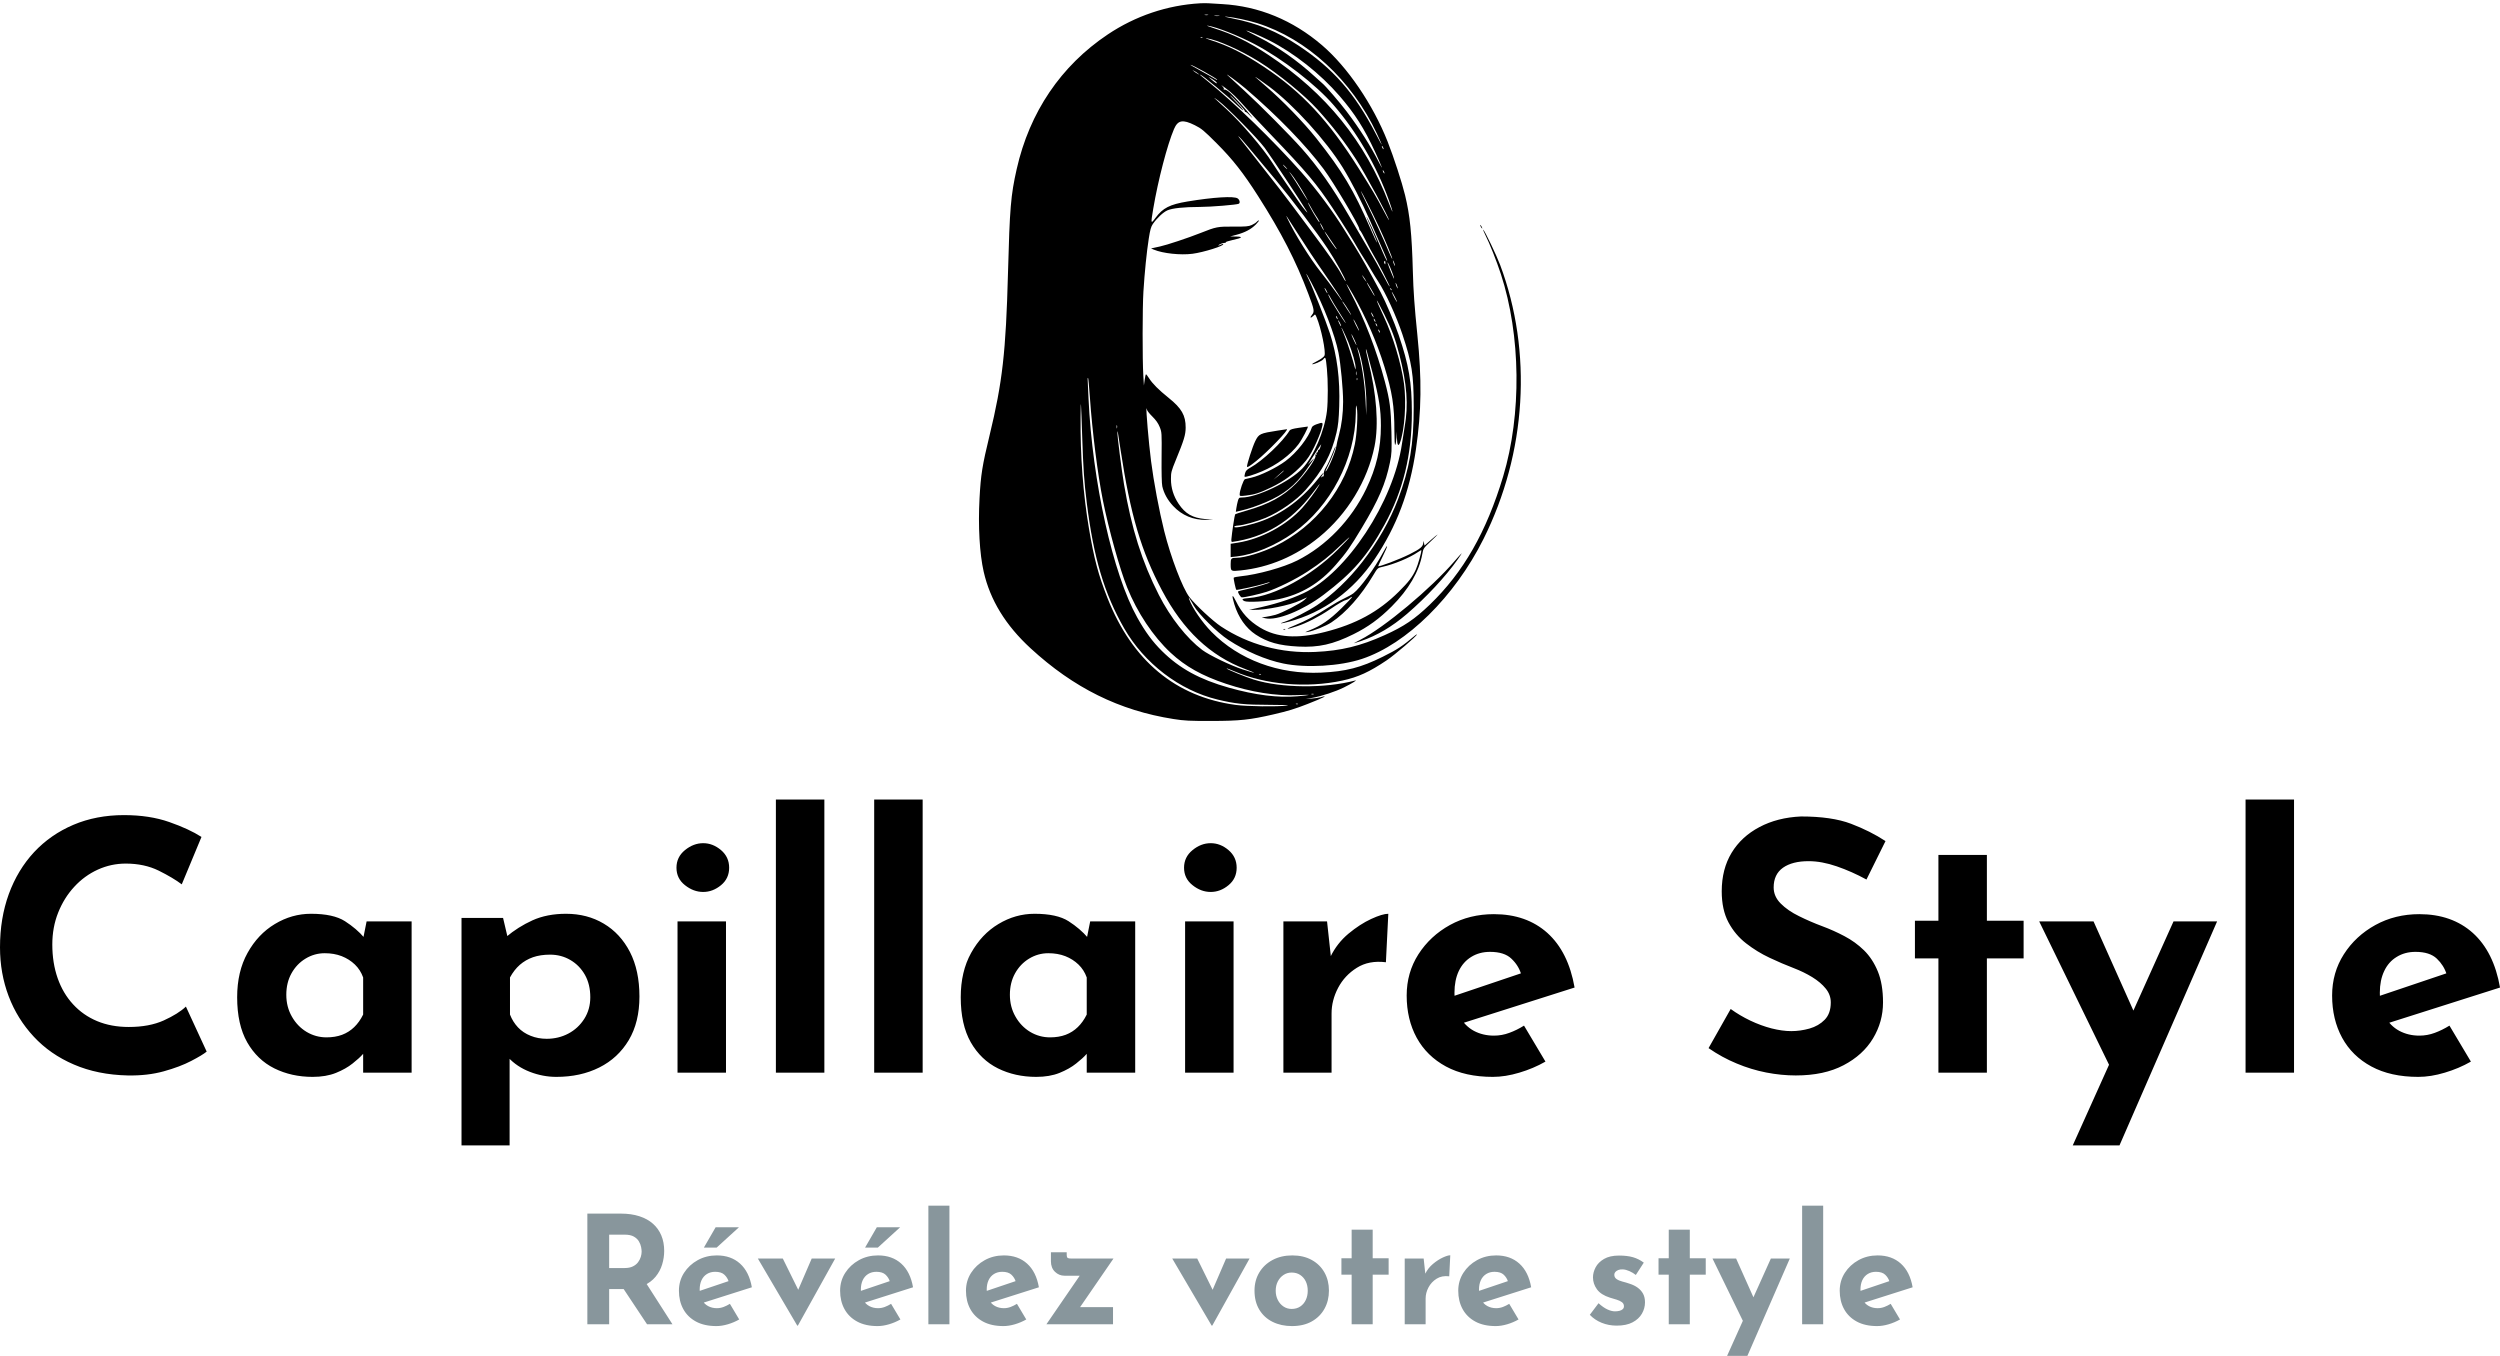 <svg data-sanitized-data-v-33c5842a="" data-v-33c5842a="" data-sanitized-data-v-719f541d="" data-v-719f541d="" class="editor-view__logo-preview" viewBox="0 0 332 180.058" height="180.058" width="332" xmlns="http://www.w3.org/2000/svg"><svg style="fill: rgb(0, 0, 0);" data-sanitized-data-v-719f541d="" data-v-719f541d="" y="0" x="129.5" height="96.178" width="73" viewBox="0 0 611 805" id="mark"><rect data-sanitized-data-v-719f541d="" data-v-719f541d="" fill="none" height="100%" width="100%" y="0" x="0"></rect><g data-sanitized-data-v-719f541d="" data-v-719f541d="">
	<path fill-rule="evenodd" fill="inherit" stroke="none" d="M 250 3.668 C 213.506 5.774, 178.284 17.647, 147.500 38.221 C 95.367 73.063, 60.450 124.669, 46.157 188 C 39.610 217.010, 38.426 231.160, 36.494 303.500 C 34.147 391.395, 30.361 424.759, 16.008 484 C 7.887 517.525, 6.273 527.647, 4.864 553.916 C 3.200 584.932, 4.932 615.475, 9.490 635.500 C 16.646 666.943, 33.841 695.018, 61.580 720.551 C 109.480 764.641, 160.199 789.748, 220.500 799.219 C 232.606 801.120, 238.356 801.410, 263 801.358 C 294.321 801.293, 305.413 800.112, 331.597 794.058 C 347.892 790.290, 355.516 787.962, 369.500 782.483 C 387.387 775.476, 393.766 772.187, 383.993 775.009 C 382.072 775.564, 377.575 776.226, 374 776.480 L 367.500 776.942 375.106 775.588 C 385.276 773.776, 400.556 768.728, 409.891 764.094 C 418.638 759.752, 425.435 755.595, 422.500 756.381 C 389.062 765.337, 340.260 764.914, 309.780 755.403 C 300.474 752.499, 280.262 744.233, 279.516 743.026 C 279.248 742.593, 283.167 744.022, 288.224 746.202 C 322.795 761.107, 368.699 765.039, 408.128 756.473 C 425.653 752.666, 438.212 746.919, 457.575 733.846 C 466.467 727.843, 491 706.884, 491 705.291 C 491 704.960, 490.212 705.352, 489.250 706.161 C 474.782 718.324, 469.330 721.912, 453 730.021 C 428.739 742.068, 412.018 746.372, 384.500 747.653 C 337.493 749.841, 293.131 733.336, 262.693 702.332 C 252.310 691.757, 241.353 675.754, 237.946 666.188 C 237.136 663.915, 237.182 663.766, 238.244 665.225 C 238.935 666.173, 241.075 669.772, 243 673.221 C 248.207 682.550, 268.875 702.987, 281.500 711.288 C 300.627 723.865, 323.113 733.529, 342.500 737.504 C 367.899 742.713, 405.569 740.504, 430 732.375 C 479.677 715.844, 532.957 663.258, 565.024 599.108 C 612.935 503.265, 619.746 391.225, 583.542 294.500 C 579.603 283.976, 566.359 256.340, 564.790 255.370 C 564.285 255.058, 565.255 257.543, 566.945 260.892 C 571.892 270.691, 579.531 289.903, 584.379 304.738 C 606.571 372.639, 607.559 460.675, 586.902 529.473 C 568.356 591.242, 542.669 636.170, 505.402 672.027 C 488.510 688.279, 476.661 696.285, 455.112 706.008 C 428.245 718.130, 406.718 723.334, 378 724.648 C 340.285 726.375, 303.732 716.490, 273.230 696.316 C 264.250 690.377, 244.742 672.238, 238.165 663.713 C 230.584 653.887, 217.468 619.531, 210.159 590.354 C 204.612 568.213, 198.357 534.956, 195.515 512.500 C 192.880 491.673, 189.727 454.940, 190.508 454.159 C 190.779 453.888, 191 454.433, 191 455.370 C 191 456.307, 193.639 459.680, 196.864 462.866 C 200.949 466.901, 203.452 470.453, 205.114 474.579 C 207.456 480.390, 207.495 481.014, 207.226 508.161 C 207.059 525.038, 207.364 537.664, 208.010 540.546 C 209.752 548.318, 213.876 555.794, 220.081 562.427 C 229.833 572.852, 242.442 578.129, 256.960 577.861 L 264.500 577.721 255.776 576.946 C 241.647 575.690, 233.533 571.043, 226.140 559.972 C 220.471 551.482, 217.634 542.321, 217.632 532.500 C 217.632 525.117, 218.044 523.497, 222.978 511.500 C 232.190 489.102, 233.955 483.287, 233.979 475.261 C 234.018 461.734, 229.497 453.828, 215.114 442.280 C 203.970 433.333, 197.082 426.422, 193.230 420.324 C 191.728 417.948, 190.221 416.003, 189.879 416.002 C 189.538 416.001, 188.881 418.813, 188.419 422.250 L 187.580 428.500 186.917 417.500 C 185.845 399.705, 185.918 341.870, 187.034 324 C 188.378 302.502, 190.598 280.552, 192.990 265.120 C 194.488 255.453, 195.476 251.920, 197.498 249.003 C 202.080 242.391, 209.008 235.884, 213.653 233.829 C 219.109 231.416, 231.841 230.065, 249.500 230.025 C 262.039 229.997, 291.220 227.600, 293.089 226.445 C 294.759 225.413, 294.028 222.133, 291.777 220.557 C 287.785 217.760, 264.958 219.158, 235.923 223.977 C 216.307 227.233, 208.510 231.226, 200.486 242.127 C 195.174 249.342, 195.085 248.984, 197.955 231.980 C 203.311 200.255, 213.606 160.749, 221.033 143.424 C 225.302 133.465, 230.687 132.471, 244.134 139.163 C 251.609 142.882, 254.211 145.038, 268.563 159.413 C 286.280 177.157, 298.088 192.205, 314.533 218 C 340.394 258.563, 356.392 289.698, 370.352 326.637 C 377.029 344.303, 377.382 346.392, 374.314 350.039 C 371.534 353.343, 372.879 354.121, 375.991 351.009 C 377.978 349.022, 377.984 349.025, 379.527 352.719 C 384.644 364.967, 390.060 391.377, 388.263 395.321 C 387.641 396.688, 384.431 399.114, 380.655 401.071 C 377.063 402.934, 374.245 404.578, 374.392 404.725 C 375.395 405.728, 385.234 401.518, 386.931 399.360 C 389.483 396.116, 389.651 396.552, 390.972 409.856 C 392.252 422.752, 392.289 445.859, 391.045 456.669 C 388.510 478.714, 376.136 507.648, 363.608 520.820 C 349.638 535.510, 313.155 553, 296.485 553 C 293.423 553, 292.990 553.364, 292.025 556.750 C 291.437 558.813, 290.684 562.386, 290.350 564.691 L 289.744 568.882 295.863 567.455 C 304.094 565.535, 312.768 562.592, 323 558.250 C 342.924 549.794, 355.720 539.650, 367.581 522.907 C 377.385 509.069, 378.406 507.305, 373.607 512.500 L 369.913 516.500 374.316 509.500 C 382.031 497.238, 385.293 492.443, 384.523 494.500 C 384.110 495.600, 383.547 497.287, 383.270 498.250 C 382.993 499.212, 382.369 500, 381.883 500 C 381.398 500, 381 500.675, 381 501.500 C 381 502.325, 380.502 503, 379.893 503 C 379.284 503, 379.054 503.698, 379.382 504.552 C 379.771 505.566, 379.575 505.856, 378.819 505.388 C 378.033 504.903, 377.877 505.236, 378.332 506.424 C 379.408 509.228, 366.816 527.204, 356.514 537.571 C 342.424 551.751, 326.417 560.499, 301.624 567.567 C 295.014 569.451, 289.316 571.332, 288.962 571.747 C 288.383 572.422, 285.447 591.927, 284.784 599.500 C 284.640 601.150, 284.967 602.440, 285.511 602.366 C 321.751 597.454, 351.329 579.595, 374.724 548.500 C 383.043 537.444, 383.755 536.587, 382.209 539.500 C 379.512 544.584, 369.859 557.569, 363.677 564.432 C 346.184 583.850, 317.957 599.098, 291.919 603.195 L 284 604.442 284 611.837 L 284 619.233 290.546 618.532 C 309.587 616.493, 333.621 606.502, 353.719 592.272 C 394.908 563.108, 422.503 510.295, 423.092 459.500 C 423.204 449.847, 423.336 449.051, 424.175 453 C 425.605 459.727, 424.418 482.052, 421.994 494 C 412.211 542.241, 378.795 584.923, 333.500 607.032 C 318.861 614.178, 299.564 620, 290.516 620 C 284.612 620, 283.998 620.647, 284.015 626.857 C 284.038 635.173, 284.059 635.186, 295.154 634.036 C 326.862 630.748, 356.555 618.137, 382.500 596.937 C 413.509 571.601, 436.279 534.188, 443.933 496 C 448.755 471.943, 446.268 438.385, 436.866 400.629 C 435.240 394.100, 434.096 388.571, 434.324 388.343 C 434.783 387.883, 434.696 387.574, 441.860 415 C 448.914 442.003, 450.988 455.210, 450.995 473.151 C 451.004 498.392, 446.026 519.782, 434.623 543.500 C 418.048 577.977, 390.296 606.762, 357.952 623.024 C 342.661 630.712, 314.080 638.657, 294.722 640.601 C 290.994 640.976, 287.705 641.668, 287.414 642.140 C 286.975 642.850, 289.541 654.875, 290.293 655.626 C 290.856 656.189, 314.402 651.029, 320.449 649.017 C 324.123 647.794, 327.327 646.994, 327.571 647.237 C 328.211 647.878, 311.997 652.691, 301.663 654.927 C 296.803 655.979, 292.608 657.059, 292.340 657.327 C 291.468 658.198, 295.012 664, 296.415 664 C 299.997 664, 315.489 660.514, 324 657.793 C 335.901 653.988, 356.426 643.829, 369.460 635.293 C 384.472 625.462, 394.103 617.825, 405.607 606.630 C 411.333 601.059, 416.014 596.855, 416.009 597.290 C 416.004 597.724, 410.262 603.802, 403.250 610.796 C 373.986 639.982, 332.832 662.500, 304.750 664.692 C 296.717 665.319, 295.448 666.099, 299.199 668.106 C 302.360 669.798, 325.188 668.555, 337.109 666.042 C 362.474 660.695, 382.994 648.369, 401.013 627.658 C 412.793 614.118, 416.554 608.764, 429.849 586.613 C 448.595 555.379, 456.284 537.493, 461.063 514 C 462.999 504.486, 463.151 501.294, 462.686 480 C 462.120 454.133, 460.952 445.120, 455.480 424.412 C 446.233 389.415, 432.691 354.323, 416.814 324.218 C 410.149 311.578, 412.051 313.470, 420.044 327.431 C 434.276 352.286, 446.580 380.586, 454.901 407.603 C 463.658 436.036, 466 451.168, 466 479.306 C 466 489.460, 466.350 495.049, 466.949 494.450 C 467.471 493.928, 468.058 490.350, 468.253 486.500 L 468.608 479.500 468.804 486.691 C 469.016 494.475, 470.364 496.781, 472.087 492.310 C 477.373 478.593, 479.534 446.895, 476.607 425.984 C 473.524 403.955, 464.347 373.534, 454.287 352 C 443.646 329.222, 443.944 327.709, 454.779 349.500 C 463.134 366.303, 466.863 376.252, 471.487 394.082 C 480.005 426.924, 481.707 450.106, 477.392 474.500 C 476.614 478.900, 475.295 487.210, 474.460 492.967 C 465.045 557.907, 413.051 636.903, 364.938 659.367 C 349.472 666.589, 331.901 672.080, 309 676.849 L 304.500 677.786 309.500 677.885 C 323.213 678.156, 349.913 672.749, 361.500 667.354 C 364.800 665.817, 367.950 664.371, 368.500 664.139 C 369.050 663.908, 367.925 665.129, 366 666.853 C 361.614 670.781, 340.879 681.423, 333.805 683.378 C 330.887 684.183, 326.250 685.171, 323.500 685.573 L 318.500 686.303 322.500 687.223 C 335.348 690.176, 364.180 678.579, 387.185 661.204 C 419.682 636.660, 435.892 618.016, 454.984 583.226 C 475.699 545.477, 485.437 505.555, 485.409 458.500 C 485.389 425.141, 482.069 405.576, 470.816 372.500 C 466.001 358.350, 456.309 335.398, 450.758 325 C 438.679 302.375, 428.160 283.739, 421.691 273.500 C 417.869 267.450, 412.936 259.576, 410.729 256.001 C 397.937 235.280, 379.289 210.250, 362.675 191.500 C 331.755 156.605, 287.817 113.884, 259 90.697 C 249.746 83.250, 249.460 83, 250.197 83 C 252.004 83, 280.788 106.895, 292.250 117.911 C 300.992 126.313, 299.113 122.683, 289.750 113.081 C 285.212 108.428, 282.400 105.266, 283.500 106.054 C 287.114 108.644, 299.894 122.309, 299.695 123.370 C 299.588 123.942, 300.030 124.430, 300.678 124.455 C 301.326 124.480, 303.503 126.300, 305.516 128.500 C 308.623 131.896, 308.823 132, 306.838 129.189 C 302.893 123.601, 286.192 105.320, 281.998 101.998 C 279.759 100.225, 277.526 99.175, 276.863 99.585 C 276.131 100.037, 275.959 99.876, 276.403 99.156 C 276.808 98.502, 275.901 96.880, 274.308 95.407 C 272.764 93.979, 274.414 94.991, 277.975 97.656 C 285.681 103.420, 290.662 108.280, 301.903 121 C 306.520 126.225, 318.718 139.275, 329.008 150 C 368.492 191.153, 379.740 204.527, 397.378 231.300 C 408.725 248.524, 420.425 267.222, 424.867 275.232 C 426.169 277.579, 429.143 282.425, 431.475 286 C 433.807 289.575, 437.670 295.875, 440.059 300 C 442.448 304.125, 446.047 309.975, 448.056 313 C 456.042 325.022, 468.262 351.715, 474.898 371.633 C 485.446 403.290, 487.428 415.959, 487.469 452 C 487.518 493.852, 482.965 520.739, 470.029 555 C 461.173 578.454, 447.370 602.650, 430.270 624.697 C 415.541 643.687, 397.356 661.046, 379.974 672.709 C 370.984 678.741, 351.673 688.618, 344 691.108 C 336.736 693.465, 339.646 693.460, 348.500 691.100 C 387.182 680.790, 420.240 656.711, 443.946 621.580 C 468.496 585.199, 483.076 546.490, 489.929 499.500 C 496.134 456.953, 496.569 421.754, 491.504 372 C 488.318 340.704, 487.100 323.598, 486.521 302 C 485.390 259.851, 483.318 239.496, 477.869 217 C 474.392 202.645, 465.390 174.996, 458.498 157.500 C 442.211 116.158, 413.819 74.422, 385.500 50.195 C 352.915 22.319, 315.304 6.851, 274.500 4.543 C 268.450 4.201, 261.700 3.792, 259.500 3.636 C 257.300 3.479, 253.025 3.493, 250 3.668 M 255.250 16.689 C 256.212 16.941, 257.788 16.941, 258.750 16.689 C 259.712 16.438, 258.925 16.232, 257 16.232 C 255.075 16.232, 254.287 16.438, 255.250 16.689 M 266.264 17.718 C 267.784 17.947, 270.034 17.941, 271.264 17.704 C 272.494 17.467, 271.250 17.279, 268.500 17.286 C 265.750 17.294, 264.744 17.488, 266.264 17.718 M 285.782 20.410 C 313.567 25.872, 335.749 34.994, 359.500 50.723 C 397.852 76.123, 421.903 103.562, 445.205 148.500 C 448.912 155.650, 451.958 161.199, 451.973 160.830 C 451.988 160.462, 449.499 154.838, 446.442 148.332 C 418.586 89.048, 368.794 43.134, 313.469 25.717 C 303.858 22.691, 287.674 19.271, 279.481 18.534 C 275.669 18.191, 277.954 18.871, 285.782 20.410 M 265.500 31.394 C 286.924 38.139, 304.122 46.588, 326.102 61.165 C 389.928 103.496, 433.606 157.387, 460.104 226.500 C 465.143 239.644, 465.096 237.163, 460.037 222.980 C 446.390 184.723, 424.459 146.904, 398.518 116.893 C 378.781 94.059, 341.461 65.240, 310.647 49.037 C 292.510 39.500, 268.464 30.047, 258.500 28.537 C 256.300 28.204, 259.450 29.489, 265.500 31.394 M 315.403 41.434 C 336.035 51.838, 358.336 67.475, 376.990 84.617 C 381.109 88.403, 385.058 91.950, 385.765 92.500 C 389.155 95.137, 405.210 113.730, 412.966 124 C 427.778 143.613, 439.498 162.131, 449.361 181.500 C 454.487 191.568, 451.801 184.513, 444.506 168.749 C 432.448 142.693, 422.082 126.394, 404.949 106.549 C 383.723 81.963, 354.016 58.546, 326.616 44.805 C 315.937 39.449, 303.174 34, 301.307 34 C 300.951 34, 307.294 37.345, 315.403 41.434 M 250.813 41.683 C 251.534 41.972, 252.397 41.936, 252.729 41.604 C 253.061 41.272, 252.471 41.036, 251.417 41.079 C 250.252 41.127, 250.015 41.364, 250.813 41.683 M 261 44.316 C 281.311 50.733, 298.044 59.102, 321 74.328 C 363.257 102.356, 392.455 133.642, 426.232 187.087 C 441.012 210.473, 446.032 218.957, 453.435 233.061 C 457.026 239.902, 459.972 245.158, 459.982 244.740 C 460.049 241.944, 433.665 193.180, 423.603 177.500 C 411.562 158.738, 397.087 139.951, 380.749 121.884 C 365.980 105.552, 336.936 81.814, 315.140 68.261 C 295.024 55.752, 269.558 44.414, 257.378 42.543 C 255.162 42.203, 256.715 42.963, 261 44.316 M 247 76.596 C 251.675 79.106, 258.200 82.771, 261.500 84.740 C 269.031 89.234, 269 89.218, 269 88.626 C 269 87.394, 241.401 71.971, 239.279 72.017 C 238.850 72.026, 242.325 74.087, 247 76.596 M 243.500 79.518 C 244.600 80.414, 246.400 81.588, 247.500 82.128 L 249.500 83.110 247.500 81.482 C 246.400 80.586, 244.600 79.412, 243.500 78.872 L 241.500 77.890 243.500 79.518 M 281 84.058 C 282.925 85.831, 291.250 93.475, 299.500 101.044 C 316.664 116.790, 350.335 150.749, 363.411 165.500 C 381.253 185.627, 397.418 208.654, 415.010 239 C 421.227 249.725, 431.132 266.600, 437.020 276.500 C 442.909 286.400, 450.556 300.020, 454.014 306.766 C 457.472 313.512, 460.510 318.824, 460.765 318.569 C 461.260 318.073, 446.583 289.468, 442.577 283.121 C 441.258 281.032, 437.610 274.187, 434.470 267.911 C 431.331 261.635, 428.366 256.350, 427.881 256.167 C 427.397 255.983, 427 255.232, 427 254.497 C 427 250.865, 398.191 202.438, 387.441 188 C 367.560 161.298, 336.046 128.804, 300.500 98.358 C 292.464 91.475, 275.725 79.200, 281 84.058 M 261.500 87.498 C 267.351 92.474, 269.184 93.610, 268.445 91.802 C 268.152 91.086, 265.795 89.250, 263.206 87.723 C 258.579 84.993, 258.550 84.989, 261.500 87.498 M 311.500 85.723 C 312.050 86.283, 317.225 90.797, 323 95.753 C 341.696 111.799, 365.218 136.070, 379.371 153.921 C 408.109 190.166, 420.805 211.325, 438.991 253.284 C 442.992 262.515, 446.457 269.877, 446.690 269.643 C 446.923 269.410, 444.388 263.067, 441.057 255.547 C 437.726 248.027, 435.022 241.565, 435.049 241.187 C 435.132 240.012, 443.948 258.883, 449.475 272.065 C 454.840 284.863, 457.888 291.179, 457.960 289.647 C 458 288.802, 456.189 284.587, 438.781 245 C 429.366 223.589, 417.892 201.270, 408.463 186.027 C 390.038 156.241, 353.874 116.471, 326.900 96.331 C 318.448 90.020, 310.018 84.213, 311.500 85.723 M 266.500 109.557 C 268.150 111.067, 273.726 116.172, 278.891 120.901 C 295.682 136.276, 320.365 165.092, 330.369 181 C 332.963 185.125, 339.590 195.025, 345.095 203 C 350.601 210.975, 357.103 220.425, 359.546 224 C 364.384 231.081, 371.156 239.245, 368.672 235 C 363.469 226.113, 327.903 172.457, 321.872 164.397 C 313.545 153.270, 279.801 118.960, 270 111.656 C 266.425 108.991, 264.850 108.047, 266.500 109.557 M 294.050 153.640 C 295.398 155.367, 303.552 165.717, 312.171 176.640 C 335.668 206.417, 344.222 217.434, 352.758 228.908 C 357.016 234.632, 366.583 247.457, 374.018 257.408 C 393.850 283.950, 403.323 297.594, 407.575 305.740 C 409.653 309.722, 411.537 312.797, 411.760 312.573 C 412.682 311.651, 399.986 288.592, 391.817 276.352 C 379.342 257.659, 352.163 221.732, 333.678 199.500 C 303.622 163.352, 295.844 154.169, 293.727 152.338 C 291.953 150.804, 292.006 151.019, 294.050 153.640 M 452.031 162.500 C 452.031 163.050, 452.467 164.175, 453 165 C 453.533 165.825, 453.969 166.050, 453.969 165.500 C 453.969 164.950, 453.533 163.825, 453 163 C 452.467 162.175, 452.031 161.950, 452.031 162.500 M 344 185.500 C 345.292 186.875, 346.574 188, 346.849 188 C 347.124 188, 346.292 186.875, 345 185.500 C 343.708 184.125, 342.426 183, 342.151 183 C 341.876 183, 342.708 184.125, 344 185.500 M 453.031 189.500 C 453.031 190.050, 453.467 191.175, 454 192 C 454.533 192.825, 454.969 193.050, 454.969 192.500 C 454.969 191.950, 454.533 190.825, 454 190 C 453.467 189.175, 453.031 188.950, 453.031 189.500 M 351.738 195 C 353.860 198.025, 358.462 205.225, 361.964 211 C 368.674 222.067, 372.311 226.998, 367.496 218.500 C 361.605 208.104, 354.019 196.374, 351.005 193 C 348.380 190.061, 348.497 190.382, 351.738 195 M 435.032 226 C 442.570 241.110, 454.417 266.889, 459.989 280.302 C 461.771 284.593, 463.408 287.926, 463.625 287.708 C 464.150 287.183, 455.432 266.179, 449.220 253 C 440.827 235.196, 429.936 213.551, 428.841 212.500 C 428.268 211.950, 431.054 218.025, 435.032 226 M 370.023 225.300 C 369.974 227.028, 381.585 247, 382.639 247 C 383.232 247, 381.150 243.118, 378.627 239.521 C 377.478 237.883, 375.077 233.833, 373.292 230.521 C 371.506 227.210, 370.035 224.860, 370.023 225.300 M 347.122 243 C 355.546 260.685, 372.122 287.267, 384.224 302.500 C 389.904 309.650, 397.200 319.325, 400.437 324 C 406.114 332.198, 409.272 336.248, 407.454 333 C 405.700 329.866, 387.709 303.114, 381.562 294.500 C 378.030 289.550, 368.921 275.756, 361.320 263.847 C 344.401 237.340, 344.482 237.458, 347.122 243 M 312.872 246.663 C 312.118 247.577, 309.643 249.149, 307.373 250.155 C 303.895 251.697, 300.747 251.968, 287.373 251.874 C 269.521 251.749, 267.918 252.058, 250.503 258.983 C 236.891 264.396, 212.946 272.357, 205.489 273.950 C 202.745 274.536, 199.375 275.274, 198 275.591 L 195.500 276.167 198.585 277.466 C 208.615 281.689, 228.295 283.801, 241.546 282.077 C 253.910 280.468, 277.405 273.072, 275.669 271.335 C 275.395 271.062, 274.262 271.324, 273.151 271.919 C 270.137 273.532, 269.103 273.156, 272 271.500 C 273.375 270.714, 275.587 270.055, 276.917 270.035 C 278.246 270.016, 279.011 269.678, 278.618 269.284 C 278.224 268.891, 281.608 267.771, 286.139 266.797 C 296.944 264.472, 298.360 263.027, 289.950 262.910 L 283.500 262.819 290.280 261.012 C 299.908 258.446, 306.812 254.795, 311.958 249.546 C 314.410 247.046, 315.928 245, 315.331 245 C 314.733 245, 313.627 245.748, 312.872 246.663 M 385 252 C 386.122 254.200, 387.266 256, 387.541 256 C 387.816 256, 387.122 254.200, 386 252 C 384.878 249.800, 383.734 248, 383.459 248 C 383.184 248, 383.878 249.800, 385 252 M 562 252 C 562.589 253.100, 563.295 254, 563.570 254 C 563.845 254, 563.589 253.100, 563 252 C 562.411 250.900, 561.705 250, 561.430 250 C 561.155 250, 561.411 250.900, 562 252 M 390.007 260.500 C 393.226 266.036, 400.978 277, 401.672 277 C 401.987 277, 401.501 275.988, 400.594 274.750 C 399.686 273.512, 396.867 269.350, 394.328 265.500 C 389.005 257.427, 386.602 254.647, 390.007 260.500 M 464.573 291 C 464.941 292.375, 465.659 294.175, 466.169 295 C 466.813 296.042, 466.892 295.737, 466.427 294 C 466.059 292.625, 465.341 290.825, 464.831 290 C 464.187 288.958, 464.108 289.263, 464.573 291 M 454.625 290.798 C 454.354 291.237, 454.545 292.249, 455.051 293.048 C 455.768 294.182, 455.973 294.007, 455.985 292.250 C 456 289.937, 455.492 289.394, 454.625 290.798 M 458.318 292 C 459.619 296.379, 465.257 310.077, 465.612 309.721 C 466.137 309.197, 461.398 296.540, 459.385 293.092 C 458.553 291.666, 458.073 291.175, 458.318 292 M 368.015 304.283 C 368.007 304.714, 369.169 307.374, 370.599 310.195 C 374.550 317.992, 390.290 358.054, 394.353 370.653 C 402.338 395.416, 405.660 421.410, 404.675 451.418 C 404.183 466.412, 403.529 472.749, 401.622 481 C 396.055 505.089, 386.405 522.972, 367.312 544.585 C 357.234 555.993, 338.692 568.941, 322.890 575.605 C 313.488 579.571, 298.199 583.840, 292.250 584.161 C 289.840 584.292, 288 584.890, 288 585.544 C 288 587.138, 296.712 585.706, 310 581.930 C 336.664 574.352, 361.296 557.215, 380.798 532.673 C 386.515 525.479, 389.287 523.233, 385.298 529.027 C 383.953 530.981, 383.919 531.240, 385.140 530.259 C 385.989 529.576, 386.908 529.241, 387.182 529.515 C 387.455 529.789, 387.593 528.570, 387.488 526.806 C 387.368 524.788, 388.290 522.035, 389.976 519.377 C 391.448 517.055, 394.365 510.829, 396.458 505.542 C 398.550 500.254, 400.407 496.074, 400.584 496.251 C 401.171 496.838, 396.112 509.827, 392.514 516.972 C 390.568 520.837, 389.187 524, 389.445 524 C 391.416 524, 400.933 501.652, 401.581 495.500 C 401.755 493.850, 402.999 488.450, 404.345 483.500 C 407.385 472.325, 408.994 459.532, 408.997 446.514 C 409.001 432.881, 406.344 404.723, 403.866 392.126 C 399.982 372.387, 387.136 339.168, 373.655 314 C 370.561 308.225, 368.024 303.852, 368.015 304.283 M 430.872 307.500 C 431.412 308.600, 432.586 310.400, 433.482 311.500 L 435.110 313.500 434.128 311.500 C 433.588 310.400, 432.414 308.600, 431.518 307.500 L 429.890 305.500 430.872 307.500 M 437.662 318.750 C 442.788 327.614, 443.993 329.502, 443.996 328.674 C 444.001 327.584, 436.056 314, 435.414 314 C 435.140 314, 436.152 316.137, 437.662 318.750 M 467.573 316 C 467.941 317.375, 468.659 319.175, 469.169 320 C 469.813 321.042, 469.892 320.737, 469.427 319 C 469.059 317.625, 468.341 315.825, 467.831 315 C 467.187 313.958, 467.108 314.263, 467.573 316 M 389.500 323 C 390.353 324.650, 391.276 326, 391.551 326 C 391.826 326, 391.353 324.650, 390.500 323 C 389.647 321.350, 388.724 320, 388.449 320 C 388.174 320, 388.647 321.350, 389.500 323 M 461.564 321.293 C 461.940 322.279, 462.499 322.834, 462.807 322.526 C 463.115 322.219, 462.808 321.412, 462.124 320.733 C 461.136 319.753, 461.022 319.868, 461.564 321.293 M 463.094 324.500 C 463.094 325.050, 464.402 327.975, 466 331 C 467.598 334.025, 468.906 336.050, 468.906 335.500 C 468.906 334.950, 467.598 332.025, 466 329 C 464.402 325.975, 463.094 323.950, 463.094 324.500 M 394.116 331.250 C 396.545 336.034, 409.727 356.960, 411.283 358.500 C 412.764 359.966, 411.571 357.927, 403.967 346 C 400.286 340.225, 396.303 333.587, 395.116 331.250 C 393.930 328.913, 392.734 327, 392.459 327 C 392.184 327, 392.930 328.913, 394.116 331.250 M 408.640 336.250 C 411.028 340.191, 417.134 349.460, 417.657 349.938 C 418.755 350.943, 415.758 345.626, 412.196 340.250 C 410.282 337.363, 408.529 335, 408.299 335 C 408.070 335, 408.223 335.563, 408.640 336.250 M 440.071 347.500 C 440.071 348.050, 440.714 349.625, 441.500 351 C 442.286 352.375, 442.929 353.050, 442.929 352.500 C 442.929 351.950, 442.286 350.375, 441.500 349 C 440.714 347.625, 440.071 346.950, 440.071 347.500 M 401.031 351.500 C 401.031 352.050, 401.467 353.175, 402 354 C 402.533 354.825, 402.969 355.050, 402.969 354.500 C 402.969 353.950, 402.533 352.825, 402 352 C 401.467 351.175, 401.031 350.950, 401.031 351.500 M 443.031 354.500 C 443.031 355.050, 443.467 356.175, 444 357 C 444.533 357.825, 444.969 358.050, 444.969 357.500 C 444.969 356.950, 444.533 355.825, 444 355 C 443.467 354.175, 443.031 353.950, 443.031 354.500 M 423.208 361.468 C 424.962 365.025, 426.563 367.771, 426.764 367.569 C 427.211 367.122, 421.165 355, 420.495 355 C 420.233 355, 421.454 357.911, 423.208 361.468 M 404.695 359.487 C 405.610 361.406, 406.536 362.797, 406.753 362.580 C 407.210 362.123, 404.175 356, 403.490 356 C 403.239 356, 403.781 357.569, 404.695 359.487 M 445.031 359.500 C 445.031 360.050, 445.467 361.175, 446 362 C 446.533 362.825, 446.969 363.050, 446.969 362.500 C 446.969 361.950, 446.533 360.825, 446 360 C 445.467 359.175, 445.031 358.950, 445.031 359.500 M 407.366 365 C 407.632 365.825, 409.429 370.359, 411.360 375.076 C 414.230 382.085, 419.977 400.215, 422.273 409.500 C 422.671 411.109, 422.791 410.993, 422.884 408.910 C 423.071 404.733, 419.289 391.343, 414.868 380.532 C 411.260 371.708, 406.054 360.930, 407.366 365 M 448.031 366.500 C 448.031 367.050, 448.467 368.175, 449 369 C 449.533 369.825, 449.969 370.050, 449.969 369.500 C 449.969 368.950, 449.533 367.825, 449 367 C 448.467 366.175, 448.031 365.950, 448.031 366.500 M 418.162 371.500 C 418.150 372.832, 423.839 384.784, 423.874 383.500 C 423.889 382.950, 422.612 379.800, 421.037 376.500 C 419.461 373.200, 418.167 370.950, 418.162 371.500 M 424.571 386.500 C 429.553 403.106, 432.937 424.432, 433.932 445.500 L 434.688 461.500 434.844 449.470 C 435.092 430.369, 430.216 397.969, 425.593 388 C 424.701 386.075, 424.241 385.400, 424.571 386.500 M 423.232 415 C 423.232 416.925, 423.438 417.712, 423.689 416.750 C 423.941 415.788, 423.941 414.212, 423.689 413.250 C 423.438 412.288, 423.232 413.075, 423.232 415 M 125.022 421.083 C 125.034 421.863, 125.468 431.569, 125.986 442.653 C 130.340 535.799, 153.075 638.007, 180.229 686.500 C 189.045 702.244, 197.129 713.211, 207.500 723.500 C 227.150 742.994, 249.417 755.203, 282.097 764.403 C 311.380 772.645, 336.711 775.808, 358.379 773.927 C 365.021 773.350, 370.641 772.692, 370.868 772.465 C 371.096 772.238, 365.481 772.326, 358.391 772.661 C 334.691 773.782, 306.680 769.343, 278.904 760.066 C 252.063 751.100, 233.656 740.791, 217.312 725.568 C 197.857 707.448, 180.144 680.844, 168.908 652.867 C 160.787 632.648, 148.470 588.442, 142.047 556.464 C 136.179 527.243, 130.206 479.996, 127.530 441.620 C 126.729 430.137, 125.833 420.499, 125.537 420.204 C 125.242 419.908, 125.010 420.304, 125.022 421.083 M 424.079 421.583 C 424.127 422.748, 424.364 422.985, 424.683 422.188 C 424.972 421.466, 424.936 420.603, 424.604 420.271 C 424.272 419.939, 424.036 420.529, 424.079 421.583 M 117.186 463.500 C 116.790 506.711, 119.977 549.051, 126.539 587.746 C 132.236 621.342, 136.929 638.927, 147.084 664.729 C 174.456 734.280, 222.793 774.534, 289.775 783.558 C 302.317 785.247, 335.812 785.675, 346.500 784.282 C 350.472 783.764, 343.882 783.486, 327 783.460 C 299.639 783.417, 289.129 782.333, 269.195 777.502 C 227.198 767.323, 188.025 737.404, 165.661 698.427 C 143.532 659.859, 131.694 620.162, 124.082 559 C 121.144 535.388, 120.157 521.126, 118.975 485.221 C 117.601 443.455, 117.393 440.937, 117.186 463.500 M 379.177 471.686 C 376.800 472.527, 374.624 473.954, 374.343 474.858 C 370.812 486.179, 357.528 503.191, 344.933 512.519 C 334.858 519.981, 316.829 528.736, 307 530.941 C 303.975 531.619, 300.775 532.371, 299.889 532.611 C 298.271 533.049, 293.990 545.368, 293.997 549.569 C 294 551.547, 294.320 551.602, 301.250 550.811 C 310.783 549.723, 316.240 547.931, 329.514 541.531 C 343.088 534.987, 354.235 526.831, 363.796 516.449 C 369.559 510.190, 372.337 506.002, 377.019 496.513 C 380.279 489.906, 383.830 481.238, 384.910 477.250 C 387.152 468.968, 387.075 468.894, 379.177 471.686 M 157.195 474.500 C 157.215 476.150, 157.439 476.704, 157.693 475.731 C 157.947 474.758, 157.930 473.408, 157.656 472.731 C 157.382 472.054, 157.175 472.850, 157.195 474.500 M 359.500 475.557 C 353.158 476.477, 350.205 477.357, 349.500 478.536 C 342.106 490.916, 319.395 512.392, 305.803 519.859 C 302.110 521.888, 300.770 523.299, 300.025 525.944 C 299.491 527.838, 299.250 529.583, 299.489 529.822 C 300.336 530.669, 309.628 527.815, 319 523.829 C 335.230 516.926, 350.554 505.540, 359.331 493.863 C 363.435 488.403, 370.980 473.982, 369.657 474.126 C 369.020 474.196, 364.450 474.840, 359.500 475.557 M 336.500 478.585 C 316.469 481.681, 315.342 482.213, 311.251 490.500 C 308.345 496.388, 301.794 516.696, 302.173 518.642 C 302.422 519.918, 304.889 518.411, 312.500 512.333 C 325.281 502.127, 349.687 476.698, 346.318 477.097 C 345.868 477.150, 341.450 477.820, 336.500 478.585 M 158.136 480.862 C 157.929 484.448, 162.802 522.669, 165.485 538.500 C 173.777 587.438, 185.437 624.420, 204.206 661.301 C 216.967 686.379, 235.293 709.618, 252.447 722.476 C 260.200 728.287, 284.148 739.800, 297.417 744.095 C 313.234 749.215, 314.352 748.997, 300 743.591 C 261.264 729.002, 231.133 700.534, 207.790 656.469 C 184.439 612.390, 172.650 572.433, 161.625 500 C 160.244 490.925, 158.924 482.375, 158.693 481 C 158.278 478.535, 158.270 478.533, 158.136 480.862 M 337 528.143 L 331.500 533.222 336.747 529.020 C 341.349 525.336, 343.782 522.932, 342.809 523.032 C 342.639 523.049, 340.025 525.349, 337 528.143 M 506.501 600.255 L 499.501 606.393 498.869 603.447 C 498.279 600.698, 498.229 600.670, 498.118 603.027 C 497.908 607.514, 495.069 609.950, 482.994 616.003 C 471.462 621.784, 448 630.640, 448 629.212 C 448 628.820, 450.250 624, 453 618.500 C 459.373 605.754, 459.517 602.571, 453.182 614.500 C 444.087 631.623, 428.027 653.691, 420.459 659.464 C 418.619 660.867, 413.771 663.559, 409.684 665.447 C 405.598 667.334, 397.810 671.779, 392.377 675.323 C 379.241 683.894, 366.878 690.468, 355.141 695.123 C 343.571 699.711, 345.207 700.181, 358.091 695.970 C 368.263 692.646, 382.364 685.401, 394 677.520 C 403.804 670.880, 410.045 667.281, 412.509 666.849 C 413.604 666.657, 415.367 665.717, 416.427 664.761 C 417.487 663.804, 418.597 663.264, 418.894 663.561 C 419.191 663.858, 413.822 669.591, 406.962 676.301 C 393.907 689.069, 384.680 695.440, 371.852 700.541 C 366.300 702.748, 366.004 702.989, 369.500 702.449 C 375.865 701.468, 390.007 695.782, 396.005 691.792 C 412.259 680.981, 428.927 662.188, 442.498 639.372 C 447.328 631.251, 447.338 631.243, 452.916 630.014 C 465.566 627.229, 482.957 619.983, 492.250 613.626 C 494.313 612.215, 496 611.295, 496 611.583 C 496 614.434, 492.156 627.835, 489.905 632.830 C 486.064 641.355, 481.919 646.762, 470.727 657.848 C 448.182 680.180, 423.153 693.782, 388.500 702.534 C 357.801 710.287, 335.244 708.745, 316.789 697.632 C 304.307 690.115, 296.207 681.248, 289.806 668.092 C 285.631 659.510, 284.871 661.077, 288.085 671.645 C 292.521 686.235, 300.925 698.165, 311.815 705.333 C 324.895 713.943, 337.835 717.581, 359.200 718.658 C 381.834 719.798, 397.713 716.248, 420.500 704.952 C 436.706 696.918, 449.237 687.808, 463.041 674.024 C 481.780 655.313, 493.591 635.111, 496.973 615.989 C 498.096 609.634, 498.290 609.341, 506.310 601.798 C 510.815 597.562, 514.275 594.101, 514 594.107 C 513.725 594.113, 510.350 596.879, 506.501 600.255 M 533.056 623.502 C 506.806 654.081, 454.888 697.442, 428.158 711.112 C 423.976 713.250, 420.802 715, 421.102 715 C 421.403 715, 424.770 713.939, 428.585 712.641 C 446.591 706.517, 463.298 696.669, 480.023 682.321 C 501.270 664.093, 522.946 640.808, 536.408 621.750 C 539.030 618.038, 540.991 615, 540.765 615 C 540.540 615, 537.071 618.826, 533.056 623.502 M 342.813 699.683 C 343.534 699.972, 344.397 699.936, 344.729 699.604 C 345.061 699.272, 344.471 699.036, 343.417 699.079 C 342.252 699.127, 342.015 699.364, 342.813 699.683 M 315.813 749.683 C 316.534 749.972, 317.397 749.936, 317.729 749.604 C 318.061 749.272, 317.471 749.036, 316.417 749.079 C 315.252 749.127, 315.015 749.364, 315.813 749.683 M 373.750 771.662 C 374.438 771.940, 375.563 771.940, 376.250 771.662 C 376.938 771.385, 376.375 771.158, 375 771.158 C 373.625 771.158, 373.063 771.385, 373.750 771.662 M 356.813 782.683 C 357.534 782.972, 358.397 782.936, 358.729 782.604 C 359.061 782.272, 358.471 782.036, 357.417 782.079 C 356.252 782.127, 356.015 782.364, 356.813 782.683" xmlns="http://www.w3.org/2000/svg"></path>
</g></svg><svg style="fill: rgb(0, 0, 0);" data-sanitized-data-v-719f541d="" data-v-719f541d="" y="106.178" x="0" height="45.931" width="332" viewBox="0 0 332.166 45.954"><rect data-sanitized-data-v-719f541d="" data-v-719f541d="" fill="none" height="100%" width="100%" y="0" x="0"></rect><g data-sanitized-data-v-719f541d="" data-v-719f541d=""><path d="M24.70 27.51L27.46 33.49Q26.91 33.95 25.41 34.73Q23.92 35.51 21.76 36.11Q19.60 36.71 16.97 36.66L16.97 36.66Q12.97 36.57 9.82 35.21Q6.67 33.86 4.49 31.51Q2.30 29.16 1.15 26.13Q0 23.09 0 19.64L0 19.64Q0 15.78 1.17 12.56Q2.35 9.34 4.53 6.99Q6.72 4.65 9.75 3.36Q12.79 2.07 16.47 2.07L16.47 2.07Q19.87 2.07 22.49 2.99Q25.12 3.91 26.77 4.97L26.77 4.97L24.15 11.27Q23 10.40 21.09 9.45Q19.18 8.51 16.70 8.51L16.70 8.51Q14.77 8.51 13.00 9.31Q11.22 10.12 9.87 11.59Q8.51 13.06 7.73 15.02Q6.95 16.97 6.95 19.27L6.95 19.27Q6.95 21.71 7.66 23.74Q8.37 25.76 9.71 27.21Q11.04 28.66 12.90 29.44Q14.77 30.22 17.11 30.22L17.11 30.22Q19.83 30.22 21.76 29.35Q23.69 28.47 24.70 27.51L24.70 27.51ZM41.54 36.85L41.54 36.85Q38.73 36.85 36.45 35.72Q34.18 34.59 32.84 32.25Q31.51 29.90 31.51 26.27L31.51 26.27Q31.51 22.86 32.89 20.38Q34.27 17.89 36.52 16.54Q38.78 15.18 41.31 15.18L41.31 15.18Q44.30 15.18 45.84 16.17Q47.38 17.16 48.39 18.35L48.39 18.35L48.12 19.14L48.71 16.19L54.69 16.19L54.69 36.29L48.25 36.29L48.25 31.92L48.76 33.30Q48.67 33.30 48.21 33.83Q47.75 34.36 46.85 35.07Q45.95 35.79 44.64 36.32Q43.33 36.85 41.54 36.85ZM43.38 31.60L43.38 31.60Q44.53 31.60 45.45 31.26Q46.37 30.91 47.06 30.24Q47.75 29.58 48.25 28.57L48.25 28.57L48.25 23.64Q47.89 22.63 47.15 21.92Q46.41 21.21 45.40 20.81Q44.39 20.42 43.15 20.42L43.15 20.42Q41.77 20.42 40.59 21.14Q39.42 21.85 38.73 23.09Q38.04 24.33 38.04 25.94L38.04 25.94Q38.04 27.55 38.78 28.84Q39.51 30.13 40.73 30.87Q41.95 31.60 43.38 31.60ZM73.92 36.85L73.92 36.85Q72.13 36.85 70.40 36.18Q68.68 35.51 67.53 34.27L67.53 34.27L67.71 32.38L67.71 45.95L61.32 45.95L61.32 15.73L66.84 15.73L67.76 19.64L67.25 18.26Q68.82 16.93 70.75 16.05Q72.68 15.18 75.21 15.18L75.21 15.18Q78.02 15.18 80.22 16.49Q82.43 17.80 83.70 20.26Q84.96 22.72 84.96 26.17L84.96 26.17Q84.96 29.58 83.54 31.97Q82.11 34.36 79.63 35.60Q77.14 36.85 73.92 36.85ZM72.63 31.79L72.63 31.79Q74.20 31.79 75.51 31.10Q76.82 30.41 77.63 29.14Q78.43 27.88 78.43 26.27L78.43 26.27Q78.43 24.56 77.72 23.30Q77.00 22.03 75.78 21.32Q74.57 20.61 73.09 20.61L73.09 20.61Q71.81 20.61 70.82 20.95Q69.83 21.30 69.07 21.96Q68.31 22.63 67.76 23.64L67.76 23.64L67.76 28.57Q68.13 29.53 68.82 30.27Q69.51 31.00 70.50 31.39Q71.48 31.79 72.63 31.79ZM90.02 36.29L90.02 16.19L96.46 16.19L96.46 36.29L90.02 36.29ZM89.88 9.06L89.88 9.06Q89.88 7.64 91.01 6.72Q92.14 5.80 93.43 5.80L93.43 5.80Q94.71 5.80 95.80 6.72Q96.88 7.64 96.88 9.06L96.88 9.06Q96.88 10.49 95.80 11.38Q94.71 12.28 93.43 12.28L93.43 12.28Q92.14 12.28 91.01 11.38Q89.88 10.49 89.88 9.06ZM103.09 36.29L103.09 0L109.53 0L109.53 36.29L103.09 36.29ZM116.15 36.29L116.15 0L122.59 0L122.59 36.29L116.15 36.29ZM137.68 36.85L137.68 36.85Q134.87 36.85 132.59 35.72Q130.32 34.59 128.98 32.25Q127.65 29.90 127.65 26.27L127.65 26.27Q127.65 22.86 129.03 20.38Q130.41 17.89 132.66 16.54Q134.92 15.18 137.45 15.18L137.45 15.18Q140.44 15.18 141.98 16.17Q143.52 17.16 144.53 18.35L144.53 18.35L144.26 19.14L144.85 16.19L150.83 16.19L150.83 36.29L144.39 36.29L144.39 31.92L144.90 33.30Q144.81 33.30 144.35 33.83Q143.89 34.36 142.99 35.07Q142.09 35.79 140.78 36.32Q139.47 36.85 137.68 36.85ZM139.52 31.60L139.52 31.60Q140.67 31.60 141.59 31.26Q142.51 30.91 143.20 30.24Q143.89 29.58 144.39 28.57L144.39 28.57L144.39 23.64Q144.03 22.63 143.29 21.92Q142.55 21.21 141.54 20.81Q140.53 20.42 139.29 20.42L139.29 20.42Q137.91 20.42 136.73 21.14Q135.56 21.85 134.87 23.09Q134.18 24.33 134.18 25.94L134.18 25.94Q134.18 27.55 134.92 28.84Q135.65 30.13 136.87 30.87Q138.09 31.60 139.52 31.60ZM157.46 36.29L157.46 16.19L163.90 16.19L163.90 36.29L157.46 36.29ZM157.32 9.06L157.32 9.06Q157.32 7.64 158.45 6.72Q159.57 5.80 160.86 5.80L160.86 5.80Q162.15 5.80 163.23 6.72Q164.31 7.64 164.31 9.06L164.31 9.06Q164.31 10.49 163.23 11.38Q162.15 12.28 160.86 12.28L160.86 12.28Q159.57 12.28 158.45 11.38Q157.32 10.49 157.32 9.06ZM170.52 16.19L176.32 16.19L176.92 21.71L176.78 20.88Q177.65 19.09 179.17 17.82Q180.69 16.56 182.18 15.87Q183.68 15.18 184.46 15.18L184.46 15.18L184.14 21.62Q181.88 21.34 180.27 22.36Q178.66 23.37 177.79 25.02Q176.92 26.68 176.92 28.43L176.92 28.43L176.92 36.29L170.52 36.29L170.52 16.19ZM198.35 36.85L198.35 36.85Q194.67 36.85 192.12 35.47Q189.57 34.09 188.23 31.65Q186.90 29.21 186.90 26.04L186.90 26.04Q186.90 23.00 188.46 20.56Q190.03 18.12 192.65 16.67Q195.27 15.23 198.49 15.23L198.49 15.23Q202.81 15.23 205.60 17.73Q208.38 20.24 209.21 24.98L209.21 24.98L193.57 29.95L192.14 26.45L203.46 22.63L202.12 23.23Q201.76 22.03 200.81 21.14Q199.87 20.24 197.98 20.24L197.98 20.24Q196.56 20.24 195.48 20.91Q194.40 21.57 193.82 22.79Q193.25 24.01 193.25 25.67L193.25 25.67Q193.25 27.55 193.94 28.82Q194.63 30.08 195.82 30.73Q197.02 31.37 198.49 31.37L198.49 31.37Q199.55 31.37 200.54 31.00Q201.53 30.64 202.49 30.04L202.49 30.04L205.34 34.82Q203.73 35.74 201.87 36.29Q200.01 36.85 198.35 36.85ZM250.52 5.52L247.99 10.63Q246.05 9.57 244.05 8.88Q242.05 8.19 240.30 8.19L240.30 8.19Q238.14 8.19 236.90 9.06Q235.66 9.94 235.66 11.68L235.66 11.68Q235.66 12.88 236.60 13.82Q237.54 14.77 239.04 15.50Q240.53 16.24 242.14 16.84L242.14 16.84Q243.62 17.39 245.06 18.15Q246.51 18.91 247.66 20.03Q248.81 21.16 249.50 22.84Q250.19 24.52 250.19 26.96L250.19 26.96Q250.19 29.53 248.86 31.74Q247.53 33.95 244.95 35.30Q242.37 36.66 238.60 36.66L238.60 36.66Q236.67 36.66 234.67 36.27Q232.67 35.88 230.74 35.07Q228.80 34.27 227.01 33.03L227.01 33.03L229.95 27.83Q231.15 28.70 232.55 29.37Q233.96 30.04 235.38 30.41Q236.81 30.77 238.00 30.77L238.00 30.77Q239.20 30.77 240.42 30.43Q241.64 30.08 242.44 29.26Q243.25 28.43 243.25 26.96L243.25 26.96Q243.25 25.94 242.58 25.12Q241.91 24.29 240.79 23.60Q239.66 22.91 238.33 22.40L238.33 22.40Q236.76 21.80 235.11 21.02Q233.45 20.24 232.00 19.11Q230.55 17.99 229.65 16.31Q228.76 14.63 228.76 12.19L228.76 12.19Q228.76 9.25 230.07 7.08Q231.38 4.92 233.77 3.66Q236.16 2.39 239.29 2.25L239.29 2.25Q243.39 2.25 245.94 3.22Q248.49 4.19 250.52 5.52L250.52 5.52ZM257.55 16.10L257.55 7.36L263.99 7.36L263.99 16.10L268.87 16.10L268.87 21.11L263.99 21.11L263.99 36.29L257.55 36.29L257.55 21.11L254.43 21.11L254.43 16.10L257.55 16.10ZM281.61 45.95L275.40 45.95L288.79 16.19L294.58 16.19L281.61 45.95ZM285.75 33.17L280.78 36.39L270.94 16.19L278.16 16.19L285.75 33.17ZM298.36 36.29L298.36 0L304.80 0L304.80 36.29L298.36 36.29ZM321.31 36.85L321.31 36.85Q317.63 36.85 315.08 35.47Q312.52 34.09 311.19 31.65Q309.86 29.21 309.86 26.04L309.86 26.04Q309.86 23.00 311.42 20.56Q312.98 18.12 315.61 16.67Q318.23 15.23 321.45 15.23L321.45 15.23Q325.77 15.23 328.56 17.73Q331.34 20.24 332.17 24.98L332.17 24.98L316.53 29.95L315.10 26.45L326.42 22.63L325.08 23.23Q324.71 22.03 323.77 21.14Q322.83 20.24 320.94 20.24L320.94 20.24Q319.52 20.24 318.44 20.91Q317.35 21.57 316.78 22.79Q316.20 24.01 316.20 25.67L316.20 25.67Q316.20 27.55 316.89 28.82Q317.58 30.08 318.78 30.73Q319.98 31.37 321.45 31.37L321.45 31.37Q322.51 31.37 323.50 31.00Q324.48 30.64 325.45 30.04L325.45 30.04L328.30 34.82Q326.69 35.74 324.83 36.29Q322.97 36.85 321.31 36.85Z" xmlns="http://www.w3.org/2000/svg"></path></g></svg><svg style="fill: rgb(136, 150, 156);" data-sanitized-data-v-719f541d="" data-v-719f541d="" y="160.109" x="78" height="19.948" width="176" viewBox="0 0 176.28 19.98" id="slogan"><rect data-sanitized-data-v-719f541d="" data-v-719f541d="" fill="none" height="100%" width="100%" y="0" x="0"></rect><g data-sanitized-data-v-719f541d="" data-v-719f541d=""><path d="M0 1.06L4.46 1.06Q5.84 1.06 6.92 1.41Q8 1.76 8.73 2.41Q9.46 3.06 9.84 3.97Q10.22 4.88 10.22 6.02L10.22 6.02Q10.22 6.92 9.95 7.82Q9.68 8.72 9.07 9.46Q8.46 10.20 7.46 10.65Q6.46 11.10 4.98 11.10L4.98 11.10L2.90 11.10L2.90 15.78L0 15.78L0 1.06ZM2.90 8.30L4.96 8.30Q5.62 8.30 6.06 8.08Q6.50 7.86 6.75 7.52Q7 7.18 7.11 6.81Q7.22 6.44 7.22 6.12L7.22 6.12Q7.22 5.88 7.15 5.51Q7.08 5.14 6.86 4.76Q6.64 4.38 6.19 4.12Q5.74 3.86 4.98 3.86L4.98 3.86L2.90 3.86L2.90 8.30ZM4.22 10.18L7.68 10.10L11.32 15.78L7.94 15.78L4.22 10.18ZM17.16 16.02L17.16 16.02Q15.56 16.02 14.45 15.42Q13.34 14.82 12.76 13.76Q12.18 12.70 12.18 11.32L12.18 11.32Q12.18 10 12.86 8.94Q13.54 7.88 14.68 7.25Q15.82 6.62 17.22 6.62L17.22 6.62Q19.10 6.62 20.31 7.71Q21.52 8.80 21.88 10.86L21.88 10.86L15.08 13.02L14.46 11.50L19.38 9.84L18.80 10.10Q18.64 9.58 18.23 9.19Q17.82 8.80 17 8.80L17 8.80Q16.38 8.80 15.91 9.09Q15.44 9.38 15.19 9.91Q14.94 10.44 14.94 11.16L14.94 11.16Q14.94 11.98 15.24 12.53Q15.54 13.08 16.06 13.36Q16.58 13.64 17.22 13.64L17.22 13.64Q17.68 13.64 18.11 13.48Q18.54 13.32 18.96 13.06L18.96 13.06L20.20 15.14Q19.50 15.54 18.69 15.78Q17.88 16.02 17.16 16.02ZM17.06 2.88L20.16 2.88L17.20 5.58L15.50 5.58L17.06 2.88ZM28 15.96L27.92 15.96L22.68 7.04L26 7.04L28.98 13.08L27.26 13.02L29.84 7.04L32.96 7.04L28 15.96ZM38.60 16.02L38.60 16.02Q37 16.02 35.89 15.42Q34.78 14.82 34.20 13.76Q33.62 12.70 33.62 11.32L33.62 11.32Q33.62 10 34.30 8.94Q34.98 7.88 36.12 7.25Q37.26 6.62 38.66 6.62L38.66 6.62Q40.54 6.62 41.75 7.71Q42.96 8.80 43.32 10.86L43.32 10.86L36.52 13.02L35.90 11.50L40.82 9.84L40.24 10.10Q40.08 9.58 39.67 9.19Q39.26 8.80 38.44 8.80L38.44 8.80Q37.82 8.80 37.35 9.09Q36.88 9.38 36.63 9.91Q36.38 10.44 36.38 11.16L36.38 11.16Q36.38 11.98 36.68 12.53Q36.98 13.08 37.50 13.36Q38.02 13.64 38.66 13.64L38.66 13.64Q39.12 13.64 39.55 13.48Q39.98 13.32 40.40 13.06L40.40 13.06L41.64 15.14Q40.94 15.54 40.13 15.78Q39.32 16.02 38.60 16.02ZM38.50 2.88L41.60 2.88L38.64 5.58L36.94 5.58L38.50 2.88ZM45.36 15.78L45.36 0L48.16 0L48.16 15.78L45.36 15.78ZM55.34 16.02L55.34 16.02Q53.74 16.02 52.63 15.42Q51.52 14.82 50.94 13.76Q50.36 12.70 50.36 11.32L50.36 11.32Q50.36 10 51.04 8.94Q51.72 7.88 52.86 7.25Q54 6.62 55.40 6.62L55.40 6.62Q57.28 6.62 58.49 7.71Q59.70 8.80 60.06 10.86L60.06 10.86L53.26 13.02L52.64 11.50L57.56 9.84L56.98 10.10Q56.82 9.58 56.41 9.19Q56 8.80 55.18 8.80L55.18 8.80Q54.56 8.80 54.09 9.09Q53.62 9.38 53.37 9.91Q53.12 10.44 53.12 11.16L53.12 11.16Q53.12 11.98 53.42 12.53Q53.72 13.08 54.24 13.36Q54.76 13.64 55.40 13.64L55.40 13.64Q55.86 13.64 56.29 13.48Q56.72 13.32 57.14 13.06L57.14 13.06L58.38 15.14Q57.68 15.54 56.87 15.78Q56.06 16.02 55.34 16.02ZM66.46 9.32L63.46 9.32Q62.74 9.32 62.20 8.80Q61.66 8.28 61.66 7.40L61.66 7.40L61.66 6.20L63.76 6.20L63.76 6.48Q63.76 6.90 63.91 6.97Q64.06 7.04 64.44 7.04L64.44 7.04L69.98 7.04L65.14 14.08L64.62 13.50L69.92 13.50L69.92 15.78L61.06 15.78L66.04 8.52L66.46 9.32ZM83.12 15.96L83.04 15.96L77.80 7.04L81.12 7.04L84.10 13.08L82.38 13.02L84.96 7.04L88.08 7.04L83.12 15.96ZM88.74 11.30L88.74 11.30Q88.74 9.96 89.37 8.90Q90 7.84 91.14 7.23Q92.28 6.62 93.76 6.62L93.76 6.62Q95.26 6.62 96.36 7.23Q97.46 7.84 98.05 8.90Q98.64 9.96 98.64 11.30L98.64 11.30Q98.64 12.64 98.05 13.71Q97.46 14.78 96.36 15.40Q95.26 16.02 93.72 16.02L93.72 16.02Q92.28 16.02 91.15 15.46Q90.02 14.90 89.38 13.84Q88.74 12.78 88.74 11.30ZM91.56 11.32L91.56 11.32Q91.56 12 91.84 12.55Q92.12 13.10 92.60 13.42Q93.08 13.74 93.68 13.74L93.68 13.74Q94.34 13.74 94.82 13.42Q95.30 13.10 95.56 12.55Q95.82 12 95.82 11.32L95.82 11.32Q95.82 10.62 95.56 10.08Q95.30 9.54 94.82 9.22Q94.34 8.90 93.68 8.90L93.68 8.90Q93.08 8.90 92.60 9.22Q92.12 9.54 91.84 10.08Q91.56 10.62 91.56 11.32ZM101.66 7.00L101.66 3.20L104.46 3.20L104.46 7.00L106.58 7.00L106.58 9.18L104.46 9.18L104.46 15.78L101.66 15.78L101.66 9.18L100.30 9.18L100.30 7.00L101.66 7.00ZM108.72 7.04L111.24 7.04L111.50 9.44L111.44 9.08Q111.82 8.30 112.48 7.75Q113.14 7.20 113.79 6.90Q114.44 6.60 114.78 6.60L114.78 6.60L114.64 9.40Q113.66 9.28 112.96 9.72Q112.26 10.16 111.88 10.88Q111.50 11.60 111.50 12.36L111.50 12.36L111.50 15.78L108.72 15.78L108.72 7.04ZM120.82 16.02L120.82 16.02Q119.22 16.02 118.11 15.42Q117 14.82 116.42 13.76Q115.84 12.70 115.84 11.32L115.84 11.32Q115.84 10 116.52 8.94Q117.20 7.88 118.34 7.25Q119.48 6.62 120.88 6.62L120.88 6.62Q122.76 6.62 123.97 7.71Q125.18 8.80 125.54 10.86L125.54 10.86L118.74 13.02L118.12 11.50L123.04 9.84L122.46 10.10Q122.30 9.58 121.89 9.19Q121.48 8.80 120.66 8.80L120.66 8.80Q120.04 8.80 119.57 9.09Q119.10 9.38 118.85 9.91Q118.60 10.44 118.60 11.16L118.60 11.16Q118.60 11.98 118.90 12.53Q119.20 13.08 119.72 13.36Q120.24 13.64 120.88 13.64L120.88 13.64Q121.34 13.64 121.77 13.48Q122.20 13.32 122.62 13.06L122.62 13.06L123.86 15.14Q123.16 15.54 122.35 15.78Q121.54 16.02 120.82 16.02ZM136.92 15.96L136.92 15.96Q135.84 15.96 134.91 15.58Q133.98 15.20 133.34 14.52L133.34 14.52L134.50 12.98Q135.14 13.56 135.69 13.81Q136.24 14.06 136.68 14.06L136.68 14.06Q137.02 14.06 137.29 13.99Q137.56 13.92 137.72 13.77Q137.88 13.62 137.88 13.38L137.88 13.38Q137.88 13.04 137.61 12.84Q137.34 12.64 136.92 12.51Q136.50 12.38 136.02 12.24L136.02 12.24Q134.82 11.86 134.29 11.13Q133.76 10.40 133.76 9.54L133.76 9.54Q133.76 8.88 134.11 8.21Q134.46 7.54 135.23 7.09Q136 6.64 137.22 6.64L137.22 6.64Q138.32 6.64 139.08 6.86Q139.84 7.08 140.52 7.58L140.52 7.58L139.46 9.22Q139.08 8.92 138.61 8.71Q138.14 8.50 137.74 8.48L137.74 8.48Q137.38 8.46 137.13 8.56Q136.88 8.66 136.74 8.82Q136.60 8.98 136.60 9.16L136.60 9.16Q136.58 9.54 136.89 9.76Q137.20 9.98 137.68 10.10Q138.16 10.22 138.62 10.38L138.62 10.38Q139.26 10.58 139.72 10.92Q140.18 11.26 140.43 11.73Q140.68 12.20 140.68 12.86L140.68 12.86Q140.68 13.66 140.27 14.37Q139.86 15.08 139.03 15.52Q138.20 15.96 136.92 15.96ZM143.84 7.00L143.84 3.20L146.64 3.20L146.64 7.00L148.76 7.00L148.76 9.18L146.64 9.18L146.64 15.78L143.84 15.78L143.84 9.18L142.48 9.18L142.48 7.00L143.84 7.00ZM154.30 19.98L151.60 19.98L157.42 7.04L159.94 7.04L154.30 19.98ZM156.10 14.42L153.94 15.82L149.66 7.04L152.80 7.04L156.10 14.42ZM161.58 15.78L161.58 0L164.38 0L164.38 15.78L161.58 15.78ZM171.56 16.02L171.56 16.02Q169.96 16.02 168.85 15.42Q167.74 14.82 167.16 13.76Q166.58 12.70 166.58 11.32L166.58 11.32Q166.58 10 167.26 8.94Q167.94 7.88 169.08 7.25Q170.22 6.62 171.62 6.62L171.62 6.62Q173.50 6.62 174.71 7.71Q175.92 8.80 176.28 10.86L176.28 10.86L169.48 13.02L168.86 11.50L173.78 9.84L173.20 10.10Q173.04 9.58 172.63 9.19Q172.22 8.80 171.40 8.80L171.40 8.80Q170.78 8.80 170.31 9.09Q169.84 9.38 169.59 9.91Q169.34 10.44 169.34 11.16L169.34 11.16Q169.34 11.98 169.64 12.53Q169.94 13.08 170.46 13.36Q170.98 13.64 171.62 13.64L171.62 13.64Q172.08 13.64 172.51 13.48Q172.94 13.32 173.36 13.06L173.36 13.06L174.60 15.14Q173.90 15.54 173.09 15.78Q172.28 16.02 171.56 16.02Z" xmlns="http://www.w3.org/2000/svg"></path></g></svg></svg>